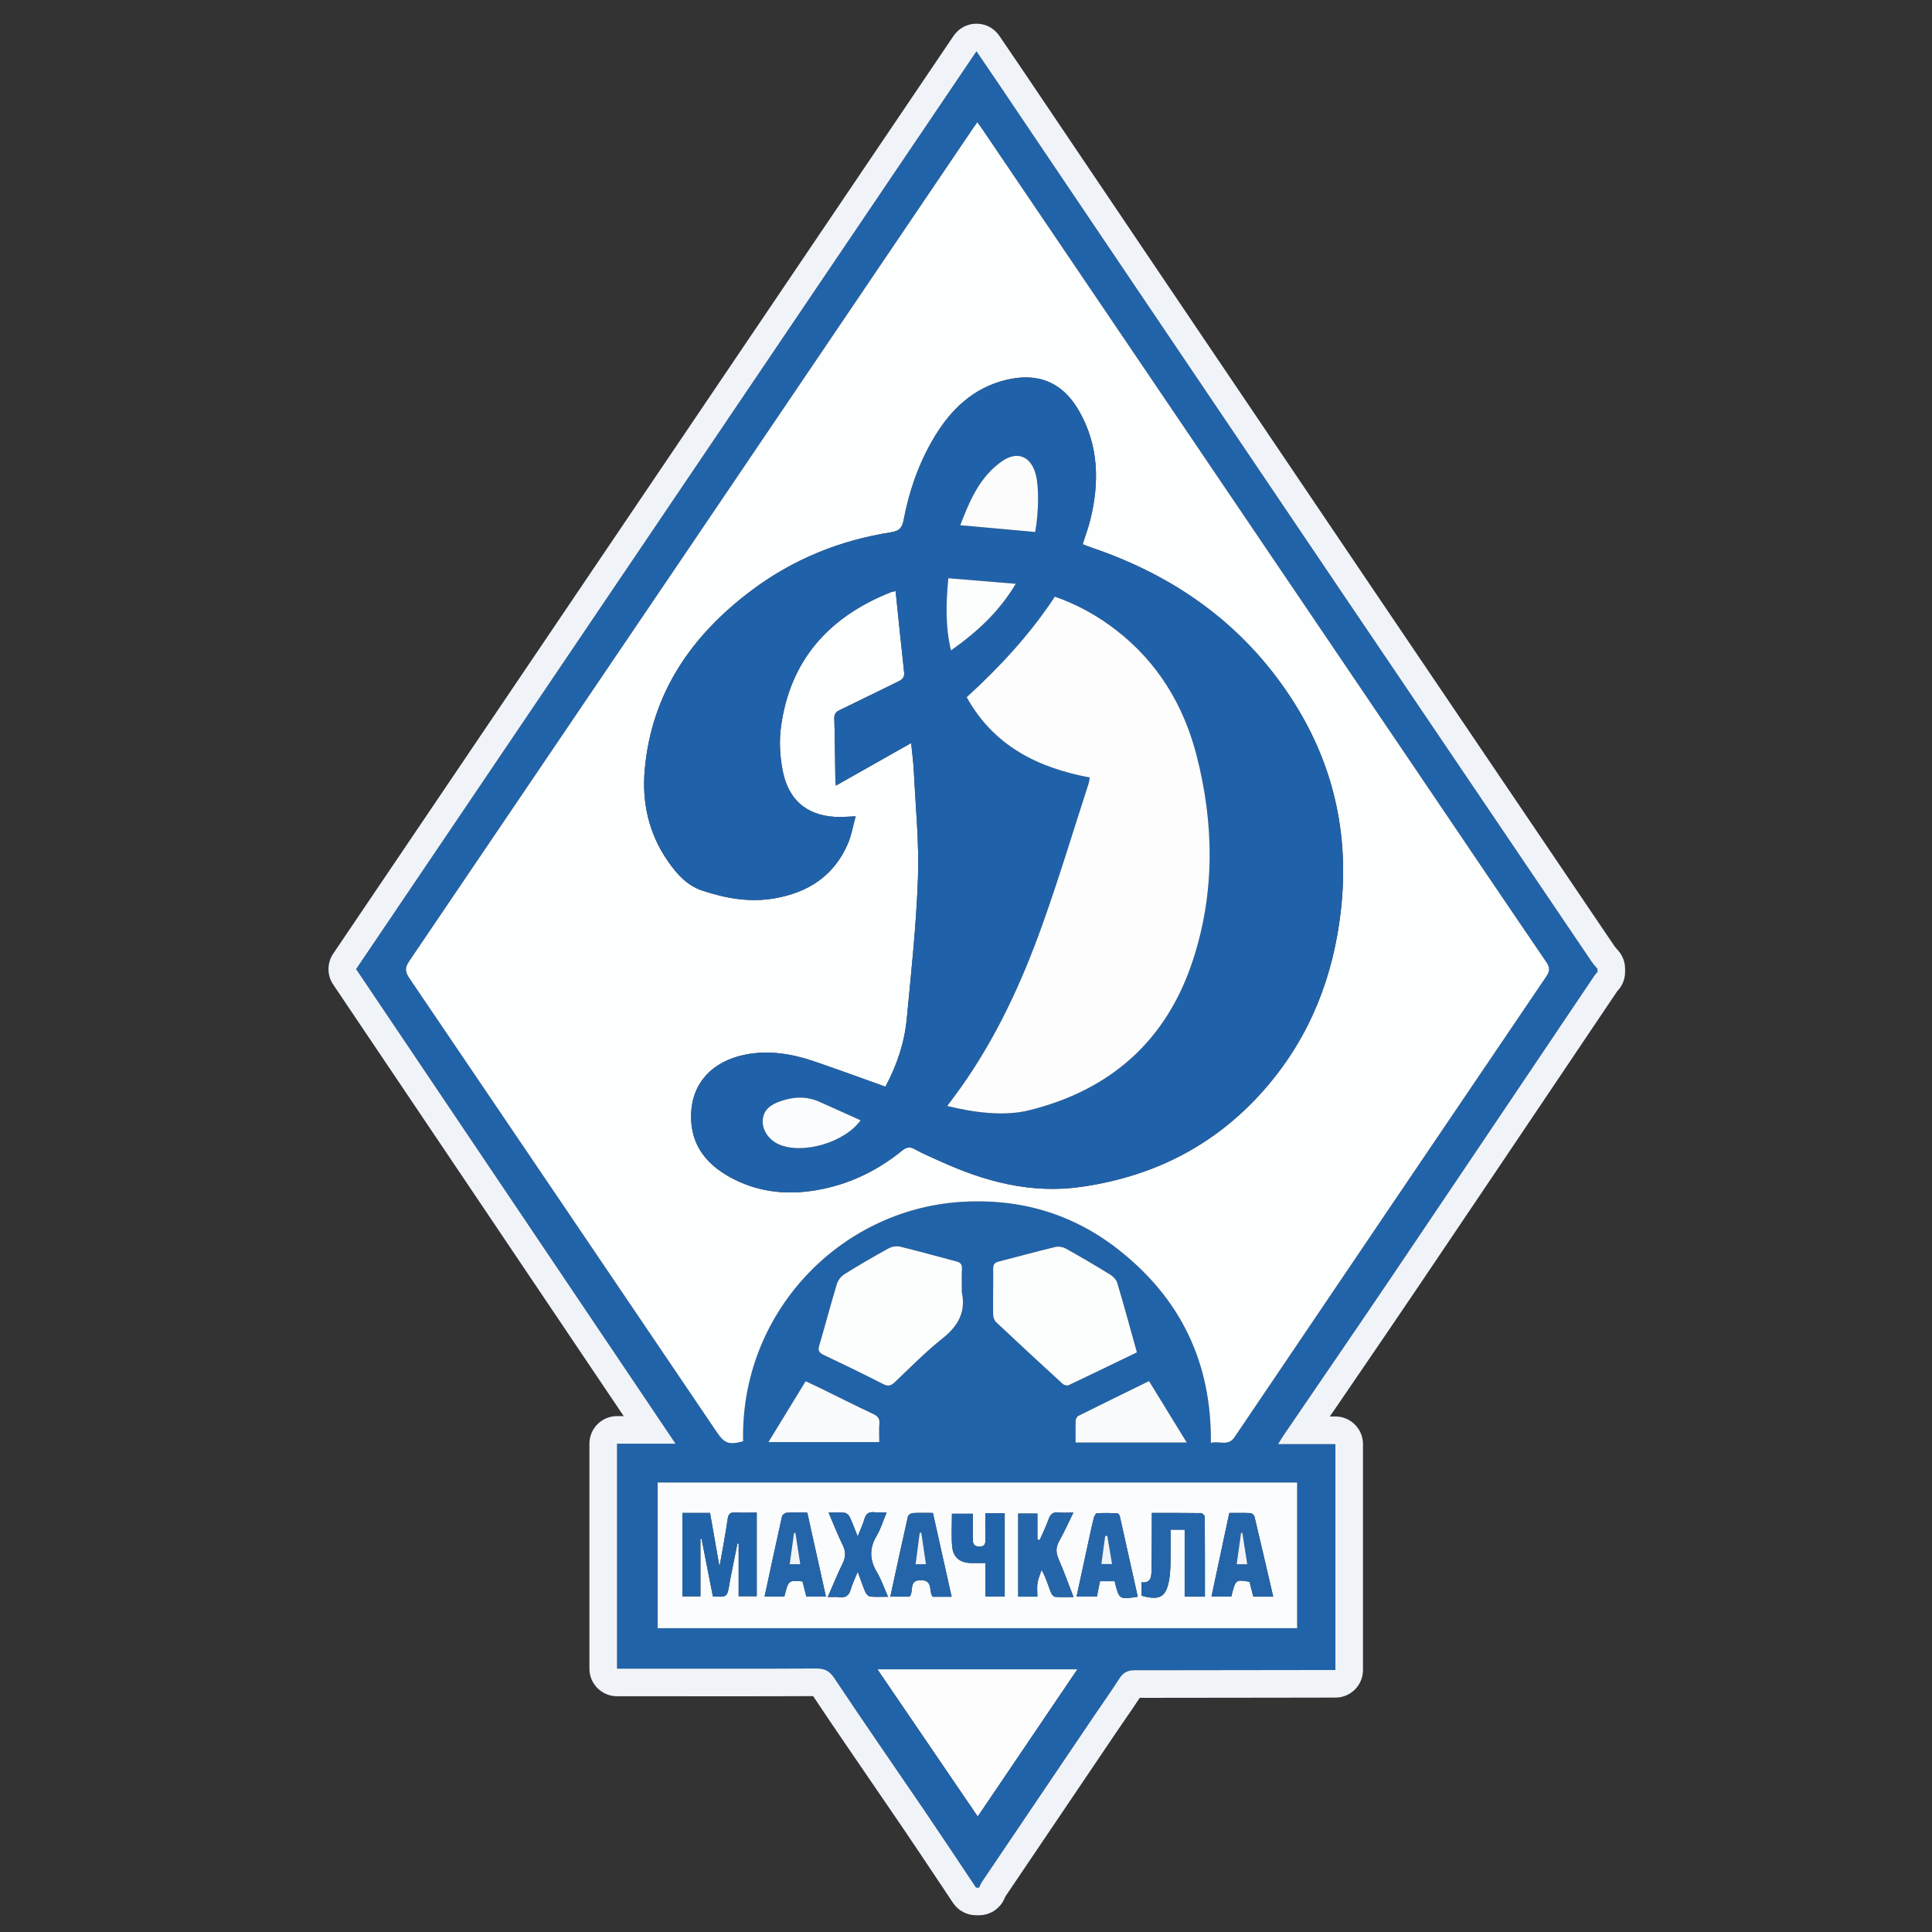 <?xml version="1.0" encoding="utf-8"?>
<!-- Generator: Adobe Illustrator 24.1.2, SVG Export Plug-In . SVG Version: 6.00 Build 0)  -->
<svg version="1.1" id="Слой_1" xmlns="http://www.w3.org/2000/svg" xmlns:xlink="http://www.w3.org/1999/xlink" x="0px" y="0px"
	 viewBox="0 0 1024 1024" style="enable-background:new 0 0 1024 1024;" xml:space="preserve">
<rect x="0" y="0" width="1024" height="1024" fill="#333333" stroke="none"/>
<path style="fill:#FAFCFD;" d="M348.488,862.993c0-25.832,0-51.454,0-77.304
	c113.085,0,225.999,0,339.104,0c0,25.819,0,51.444,0,77.304
	C574.525,862.993,461.615,862.993,348.488,862.993z M381.354,830.426
	c-1.801-10.244-3.406-19.377-5.018-28.542c-5.091,0-9.768,0-14.666,0
	c0,14.818,0,29.451,0,44.204c3.248,0,6.276,0,9.571,0c0-10.291,0-20.37,0-30.45
	c0.198-0.022,0.396-0.044,0.595-0.067c2.012,10.219,4.024,20.438,6.012,30.534
	c7.522,0.462,7.523,0.463,8.761-6.427c0.072-0.398,0.079-0.809,0.158-1.205
	c1.356-6.809,2.719-13.617,4.081-20.425c0.216,0.04,0.433,0.08,0.649,0.12
	c0,9.268,0,18.536,0,27.864c3.404,0,6.559,0,9.587,0c0-14.904,0-29.534,0-44.332
	c-3.98,0-7.623,0.137-11.25-0.046c-2.592-0.131-3.738,0.505-4.144,3.387
	C384.544,813.179,382.955,821.256,381.354,830.426z M638.629,846.25
	c0-14.254,0.028-28.292-0.084-42.329c-0.005-0.68-1.227-1.927-1.897-1.937
	c-8.599-0.132-17.2-0.087-26.149-0.087c0,2.259,0.006,3.722-0.001,5.184
	c-0.038,8.249-0.001,16.499-0.155,24.746c-0.066,3.529-0.066,7.398-5.291,6.836
	c0,2.649,0,4.905,0,7.093c9.657,2.72,13.082,0.715,14.662-8.649
	c0.491-2.913,0.617-5.908,0.668-8.87c0.1-5.784,0.029-11.571,0.029-17.469
	c2.957,0,5.033,0,7.488,0c0,11.96,0,23.664,0,35.483
	C631.604,846.25,634.921,846.25,638.629,846.25z M549.835,846.27
	c0-2.589-0.293-5.035,0.082-7.373c0.375-2.335,1.418-4.563,2.168-6.838
	c2.248,4.15,3.475,8.133,4.929,12.033c0.348,0.933,1.396,2.186,2.215,2.26
	c3.011,0.271,6.061,0.107,9.758,0.107c-2.803-7.21-5.141-13.8-7.937-20.188
	c-1.492-3.409-1.481-6.238,0.356-9.502c2.667-4.738,4.88-9.731,7.513-15.078
	c-3.11,0-5.427,0.228-7.681-0.055c-3.117-0.393-4.548,0.927-5.538,3.765
	c-1.294,3.707-3.068,7.245-4.635,10.856c-0.404-0.072-0.809-0.143-1.213-0.215
	c0-4.612,0-9.224,0-13.84c-3.819,0-6.969,0-10.184,0c0,14.852,0,29.379,0,44.068
	C543.088,846.27,546.261,846.27,549.835,846.27z M603.036,846.296
	c-3.195-14.407-6.302-28.479-9.473-42.536c-0.149-0.659-0.845-1.681-1.321-1.7
	c-3.639-0.149-7.292-0.2-10.924,0.013c-0.578,0.034-1.312,1.482-1.555,2.388
	c-0.801,2.995-1.431,6.038-2.089,9.07c-2.343,10.795-4.671,21.593-7.071,32.697
	c3.802,0,7.239,0,10.762,0c0.575-2.783,1.112-5.382,1.686-8.161
	c1.501,0,2.703,0,3.906,0c1.316,0,2.632-0,3.836-0
	C593.125,847.819,593.125,847.819,603.036,846.296z M674.821,846.257
	c-3.33-14.352-6.56-28.39-9.907-42.399c-0.184-0.771-1.315-1.831-2.051-1.869
	c-3.735-0.19-7.485-0.088-11.307-0.088c-3.205,15.045-6.306,29.601-9.444,44.335
	c3.912,0,7.229,0,10.483,0c2.296-9.124,2.296-9.124,9.686-7.855
	c0.665,2.626,1.345,5.309,1.996,7.876
	C667.888,846.257,671.088,846.257,674.821,846.257z M425.344,838.179
	c0.727,2.868,1.407,5.549,2.044,8.063c3.661,0,6.862,0,10.367,0
	c-3.328-14.986-6.593-29.688-9.892-44.544c-3.879,0-7.389-0.126-10.878,0.087
	c-0.887,0.054-2.297,1.053-2.474,1.84c-3.158,14.081-6.163,28.195-9.263,42.587
	c3.692,0,7.114,0,10.47,0C417.894,837.515,417.894,837.515,425.344,838.179z
	 M504.376,846.312c-3.348-15.009-6.605-29.608-9.912-44.427
	c-3.731,0-7.241-0.125-10.73,0.086c-0.902,0.055-2.342,1.029-2.519,1.81
	c-3.18,14.051-6.204,28.137-9.319,42.483c3.669,0,6.998,0,10.141,0
	c2.56-2.676-0.785-8.813,6.092-8.746c6.624,0.064,3.961,5.861,6.207,8.793
	C497.415,846.312,500.618,846.312,504.376,846.312z M470.678,846.304
	c-2.136-4.795-3.603-9.169-5.915-13.038c-3.914-6.553-4.057-12.667-0.12-19.284
	c2.197-3.692,3.437-7.954,5.296-12.407c-2.706,0-4.608,0.176-6.465-0.041
	c-2.861-0.334-4.459,0.634-5.286,3.511c-0.844,2.939-2.189,5.734-3.598,9.309
	c-1.574-3.931-2.732-7.178-4.198-10.279c-0.468-0.99-1.686-2.147-2.677-2.267
	c-2.622-0.317-5.307-0.107-8.553-0.107c2.645,6.141,4.892,11.895,7.591,17.429
	c1.641,3.364,1.509,6.21-0.121,9.52c-2.774,5.634-5.119,11.479-7.902,17.822
	c2.549,0,4.307-0.188,6.01,0.04c3.335,0.445,5.227-0.722,6.171-4.075
	c0.843-2.991,2.268-5.818,3.705-9.385c1.499,4.073,2.636,7.518,4.069,10.834
	c0.428,0.991,1.624,2.211,2.574,2.31
	C464.149,846.497,467.09,846.304,470.678,846.304z M504.545,802.33
	c0,5.945-0.334,11.484,0.089,16.966c0.475,6.159,4.083,9.076,10.236,9.144
	c2.372,0.026,4.745,0.004,7.441,0.004c0,6.095,0,11.856,0,17.76
	c3.621,0,6.9,0,10.206,0c0-14.924,0-29.582,0-44.214c-3.548,0-6.827,0-10.278,0
	c0,4.798-0.063,9.253,0.027,13.705c0.045,2.234-0.036,3.975-3.027,4.028
	c-3.001,0.053-3.669-1.478-3.62-4.049c0.083-4.416,0.023-8.834,0.023-13.344
	C511.727,802.33,508.367,802.33,504.545,802.33z"/>
<path style="fill:#FDFDFE;" d="M571.041,884.767c-17.651,26.078-34.964,51.656-52.823,78.04
	c-17.765-26.073-35.264-51.755-53.173-78.04
	C500.648,884.767,535.464,884.767,571.041,884.767z"/>
<path style="fill:#2163A9;" d="M381.354,830.426c1.601-9.169,3.19-17.246,4.337-25.385
	c0.406-2.881,1.552-3.518,4.144-3.387c3.627,0.183,7.271,0.046,11.25,0.046
	c0,14.798,0,29.428,0,44.332c-3.028,0-6.184,0-9.587,0c0-9.329,0-18.596,0-27.864
	c-0.216-0.04-0.433-0.08-0.649-0.12c-1.362,6.808-2.725,13.616-4.081,20.425
	c-0.079,0.396-0.087,0.807-0.158,1.205c-1.238,6.89-1.239,6.89-8.761,6.427
	c-1.988-10.096-4-20.315-6.012-30.534c-0.198,0.022-0.396,0.044-0.595,0.067
	c0,10.08,0,20.16,0,30.45c-3.295,0-6.322,0-9.571,0c0-14.753,0-29.386,0-44.204
	c4.898,0,9.575,0,14.666,0C377.948,811.049,379.553,820.181,381.354,830.426z"/>
<path style="fill:#2365AA;" d="M638.629,846.25c-3.707,0-7.025,0-10.73,0
	c0-11.82,0-23.523,0-35.483c-2.455,0-4.531,0-7.488,0
	c0,5.898,0.071,11.685-0.029,17.469c-0.051,2.962-0.177,5.957-0.668,8.87
	c-1.58,9.364-5.005,11.369-14.662,8.649c0-2.188,0-4.443,0-7.093
	c5.224,0.562,5.224-3.307,5.291-6.836c0.155-8.247,0.117-16.497,0.155-24.746
	c0.007-1.462,0.001-2.924,0.001-5.184c8.949,0,17.55-0.045,26.149,0.087
	c0.67,0.01,1.892,1.257,1.897,1.937
	C638.656,817.958,638.629,831.997,638.629,846.25z"/>
<path style="fill:#2566AB;" d="M549.835,846.27c-3.573,0-6.747,0-10.168,0
	c0-14.689,0-29.216,0-44.068c3.215,0,6.365,0,10.184,0c0,4.616,0,9.228,0,13.84
	c0.404,0.072,0.809,0.143,1.213,0.215c1.568-3.611,3.342-7.149,4.635-10.856
	c0.99-2.838,2.421-4.158,5.538-3.765c2.253,0.284,4.571,0.055,7.681,0.055
	c-2.634,5.346-4.846,10.34-7.513,15.078c-1.837,3.264-1.849,6.093-0.356,9.502
	c2.797,6.388,5.135,12.978,7.937,20.188c-3.696,0-6.746,0.163-9.758-0.107
	c-0.819-0.074-1.867-1.326-2.215-2.26c-1.454-3.899-2.681-7.883-4.929-12.033
	c-0.75,2.275-1.793,4.503-2.168,6.838
	C549.542,841.235,549.835,843.681,549.835,846.27z"/>
<path style="fill:#2566AB;" d="M603.036,846.296c-9.911,1.523-9.911,1.523-12.243-8.228
	c-1.204,0-2.52,0-3.836,0c-1.203,0-2.405-0-3.906-0
	c-0.574,2.779-1.111,5.378-1.686,8.161c-3.524,0-6.96,0-10.762,0
	c2.4-11.105,4.728-21.903,7.071-32.697c0.658-3.033,1.288-6.075,2.089-9.07
	c0.243-0.906,0.977-2.354,1.555-2.388c3.632-0.214,7.285-0.162,10.924-0.013
	c0.476,0.019,1.172,1.042,1.321,1.7
	C596.734,817.818,599.842,831.89,603.036,846.296z M586.906,814.034
	c-0.382,0.018-0.764,0.037-1.146,0.055c-0.669,4.944-1.339,9.889-2.016,14.891
	c2.156,0,3.81,0,5.677,0C588.546,823.778,587.726,818.906,586.906,814.034z"/>
<path style="fill:#2465AA;" d="M674.821,846.257c-3.734,0-6.933,0-10.544,0
	c-0.65-2.567-1.33-5.25-1.996-7.876c-7.39-1.269-7.39-1.269-9.686,7.855
	c-3.255,0-6.571,0-10.483,0c3.138-14.734,6.239-29.29,9.444-44.335
	c3.822,0,7.572-0.103,11.307,0.088c0.736,0.038,1.866,1.098,2.051,1.869
	C668.261,817.867,671.492,831.904,674.821,846.257z M661.09,829.098
	c-0.895-5.709-1.751-11.17-2.607-16.631c-0.234,0.014-0.468,0.027-0.702,0.041
	c-0.767,5.482-1.534,10.964-2.321,16.59
	C657.504,829.098,659.063,829.098,661.09,829.098z"/>
<path style="fill:#2465AA;" d="M425.344,838.179c-7.45-0.664-7.45-0.664-9.626,8.034
	c-3.356,0-6.777,0-10.47,0c3.099-14.392,6.105-28.507,9.263-42.587
	c0.177-0.788,1.586-1.786,2.474-1.84c3.489-0.213,6.999-0.087,10.878-0.087
	c3.299,14.857,6.564,29.558,9.892,44.544c-3.504,0-6.705,0-10.367,0
	C426.751,843.729,426.071,841.047,425.344,838.179z M424.176,829.049
	c-0.896-5.715-1.751-11.166-2.606-16.617c-0.24,0.02-0.48,0.04-0.72,0.06
	c-0.756,5.433-1.513,10.865-2.305,16.556
	C420.472,829.049,422.141,829.049,424.176,829.049z"/>
<path style="fill:#2465AA;" d="M504.376,846.312c-3.758,0-6.96,0-10.039,0
	c-2.246-2.933,0.417-8.729-6.207-8.793c-6.877-0.067-3.532,6.07-6.092,8.746
	c-3.143,0-6.472,0-10.141,0c3.115-14.346,6.139-28.432,9.319-42.483
	c0.177-0.782,1.617-1.756,2.519-1.81c3.489-0.211,6.999-0.086,10.73-0.086
	C497.77,816.704,501.027,831.304,504.376,846.312z M488.296,812.3
	c-0.281,0.052-0.562,0.104-0.843,0.156c-0.709,5.448-1.419,10.897-2.162,16.605
	c1.965,0,3.517,0,5.497,0C489.933,823.315,489.115,817.808,488.296,812.3z"/>
<path style="fill:#2365AA;" d="M470.678,846.304c-3.588,0-6.529,0.193-9.417-0.11
	c-0.95-0.1-2.146-1.319-2.574-2.31c-1.433-3.316-2.569-6.761-4.069-10.834
	c-1.437,3.567-2.863,6.394-3.705,9.385c-0.945,3.353-2.837,4.521-6.171,4.075
	c-1.703-0.227-3.462-0.04-6.01-0.04c2.783-6.343,5.129-12.188,7.902-17.822
	c1.63-3.311,1.762-6.156,0.121-9.52c-2.699-5.533-4.946-11.287-7.591-17.429
	c3.246,0,5.931-0.209,8.553,0.107c0.991,0.12,2.209,1.277,2.677,2.267
	c1.466,3.101,2.624,6.347,4.198,10.279c1.408-3.575,2.753-6.37,3.598-9.309
	c0.826-2.877,2.425-3.845,5.286-3.511c1.857,0.217,3.759,0.041,6.465,0.041
	c-1.859,4.454-3.099,8.715-5.296,12.407c-3.937,6.617-3.794,12.731,0.12,19.284
	C467.074,837.135,468.542,841.509,470.678,846.304z"/>
<path style="fill:#2264AA;" d="M504.545,802.33c3.822,0,7.182,0,11.096,0
	c0,4.509,0.06,8.928-0.023,13.344c-0.048,2.571,0.62,4.102,3.62,4.049
	c2.991-0.053,3.072-1.794,3.027-4.028c-0.09-4.452-0.027-8.908-0.027-13.705
	c3.451,0,6.73,0,10.278,0c0,14.632,0,29.29,0,44.214c-3.307,0-6.585,0-10.206,0
	c0-5.903,0-11.664,0-17.76c-2.696,0-5.069,0.022-7.441-0.004
	c-6.153-0.068-9.761-2.985-10.236-9.144
	C504.211,813.814,504.545,808.274,504.545,802.33z"/>
<path style="fill:#EEF3F8;" d="M586.906,814.034c0.82,4.872,1.64,9.745,2.515,14.946
	c-1.868,0-3.521,0-5.677,0c0.677-5.002,1.347-9.946,2.016-14.891
	C586.142,814.07,586.524,814.052,586.906,814.034z"/>
<path style="fill:#F0F4F8;" d="M661.09,829.098c-2.027,0-3.585,0-5.63,0
	c0.787-5.627,1.554-11.109,2.321-16.59c0.234-0.014,0.468-0.027,0.702-0.041
	C659.339,817.928,660.195,823.389,661.09,829.098z"/>
<path style="fill:#F0F4F9;" d="M424.176,829.049c-2.035,0-3.705,0-5.631,0
	c0.792-5.691,1.549-11.124,2.305-16.556c0.24-0.02,0.48-0.04,0.72-0.06
	C422.425,817.883,423.28,823.333,424.176,829.049z"/>
<path style="fill:#F0F4F9;" d="M488.296,812.3c0.819,5.508,1.638,11.016,2.492,16.761
	c-1.98,0-3.532,0-5.497,0c0.743-5.709,1.453-11.157,2.162-16.605
	C487.734,812.404,488.015,812.352,488.296,812.3z"/>
<g>
	<path style="fill:#2163A9;" d="M517.315,1000.489c-9.011-13.462-17.942-26.977-27.049-40.373
		c-16.028-23.578-32.323-46.976-48.098-70.722
		c-2.69-4.05-5.381-5.072-9.803-5.048c-29.342,0.155-58.685,0.08-88.027,0.08
		c-5.626,0-11.252,0-17.312,0c0-39.905,0-79.341,0-119.232
		c9.904,0,19.935,0,31.018,0C301.319,680.921,245.135,597.452,188.727,513.649
		c109.477-161.969,219.03-324.051,328.816-486.477
		c4.102,6.024,7.913,11.574,11.678,17.155
		c21.688,32.151,43.353,64.318,65.049,96.464
		c39.007,57.794,78.009,115.591,117.052,173.36
		c44.106,65.26,88.253,130.492,132.402,195.723
		c0.875,1.292,1.986,2.424,2.988,3.63c0,0.541,0,1.082,0,1.623
		c-0.507,0.601-1.076,1.16-1.513,1.808
		c-35.612,52.888-71.155,105.821-106.839,158.66
		c-19.204,28.437-38.648,56.711-57.973,85.066
		c-0.881,1.292-1.666,2.649-2.97,4.734c10.652,0,20.535,0,30.371,0
		c0,40.129,0,79.687,0,119.747c-2.256,0-4.253-0.003-6.251,0
		c-33.386,0.051-66.772,0.135-100.157,0.108c-3.614-0.003-6.034,1.213-8.018,4.306
		c-4.374,6.819-9.088,13.418-13.627,20.132
		c-19.748,29.206-39.488,58.418-59.208,87.643c-0.654,0.969-1.065,2.103-1.589,3.16
		C518.397,1000.489,517.856,1000.489,517.315,1000.489z M641.791,764.74
		c4.52-1.192,9.136,2.021,12.543-3.023
		c54.995-81.407,110.039-162.781,165.168-244.097
		c1.971-2.907,2.046-4.791,0.021-7.754c-20.275-29.681-40.361-59.492-60.512-89.258
		C679.621,303.332,600.227,186.06,520.831,68.789
		c-0.856-1.264-1.766-2.491-2.832-3.991c-1.155,1.664-1.934,2.763-2.689,3.879
		c-99.437,146.952-198.853,293.917-298.414,440.784
		c-2.454,3.62-2.066,5.816,0.162,9.1
		c54.313,80.076,108.531,160.217,162.768,240.344
		c4.211,6.221,6.39,6.991,14.056,5.025
		c-1.529-67.822,50.823-122.52,115.009-126.868
		c30.891-2.093,59.193,5.873,83.821,25.187
		C625.721,688.138,642.211,722.135,641.791,764.74z M348.488,862.993
		c113.127,0,226.038,0,339.104,0c0-25.86,0-51.486,0-77.304c-113.105,0-226.019,0-339.104,0
		C348.488,811.539,348.488,837.161,348.488,862.993z M571.041,884.767
		c-35.577,0-70.393,0-105.995,0c17.909,26.284,35.408,51.967,53.173,78.04
		C536.076,936.423,553.389,910.845,571.041,884.767z M509.79,684.588
		c0-4.054-0.156-8.117,0.058-12.16c0.128-2.422-0.945-3.32-3.043-3.869
		c-9.91-2.595-19.77-5.391-29.722-7.809c-1.865-0.453-4.366-0.054-6.064,0.879
		c-7.919,4.352-15.737,8.903-23.405,13.683c-1.762,1.099-3.439,3.185-4.038,5.157
		c-3.291,10.836-6.153,21.801-9.359,32.664c-0.773,2.619-0.179,3.808,2.255,4.962
		c10.599,5.026,21.161,10.14,31.602,15.486c2.686,1.375,4.216,0.87,6.239-1.051
		c8.229-7.813,16.207-15.975,25.068-23.013
		c8.239-6.544,12.663-13.908,10.42-24.525
		C509.775,684.863,509.799,684.723,509.79,684.588z M602.582,716.773
		c-3.485-12.472-6.798-24.696-10.408-36.833c-0.509-1.711-2.204-3.418-3.798-4.399
		c-7.7-4.741-15.497-9.335-23.399-13.729c-1.593-0.886-3.939-1.296-5.686-0.877
		c-9.965,2.391-19.843,5.144-29.777,7.668c-2.147,0.545-3.139,1.443-3.112,3.838
		c0.09,7.976-0.124,15.955-0.025,23.931c0.018,1.477,0.517,3.398,1.52,4.344
		c11.7,11.034,23.521,21.941,35.389,32.794c0.692,0.633,2.31,1.04,3.084,0.675
		C578.425,728.493,590.411,722.657,602.582,716.773z M629.012,764.571
		c-6.964-11.335-13.428-21.858-20.008-32.569
		c-12.763,6.26-25.114,12.286-37.409,18.424c-0.733,0.366-1.414,1.605-1.45,2.466
		c-0.157,3.769-0.068,7.549-0.068,11.679
		C589.585,764.571,608.839,764.571,629.012,764.571z M426.99,732.096
		c-6.582,10.769-13.005,21.279-19.706,32.244c19.949,0,39.167,0,58.746,0
		c0-3.596-0.19-6.689,0.057-9.746c0.221-2.741-0.874-4.025-3.307-5.17
		c-9.626-4.532-19.126-9.328-28.684-14.006
		C431.822,734.304,429.51,733.271,426.99,732.096z"/>
	<path style="fill:#FDFEFE;" d="M641.791,764.74c0.419-42.605-16.07-76.601-49.081-102.49
		c-24.628-19.314-52.931-27.28-83.821-25.187
		c-64.186,4.348-116.538,59.046-115.009,126.868
		c-7.666,1.966-9.845,1.195-14.056-5.025
		c-54.237-80.127-108.455-160.268-162.768-240.344
		c-2.227-3.284-2.616-5.48-0.162-9.1
		c99.562-146.867,198.978-293.832,298.414-440.784
		c0.755-1.116,1.534-2.214,2.689-3.879c1.066,1.5,1.976,2.727,2.832,3.991
		C600.227,186.06,679.621,303.332,759.012,420.607
		c20.151,29.766,40.236,59.577,60.512,89.258c2.024,2.963,1.95,4.847-0.021,7.754
		c-55.129,81.316-110.173,162.69-165.168,244.097
		C650.927,766.76,646.312,763.547,641.791,764.74z M469.304,575.969
		c-12.807-4.562-25.213-9.125-37.72-13.395
		c-11.908-4.066-24.1-6.084-36.672-3.575
		c-17.462,3.485-28.07,15.11-28.607,31.378
		c-0.565,17.118,8.932,27.818,23.193,34.893c13.609,6.752,28.139,8.099,43.088,5.559
		c17.05-2.897,32.115-10.091,45.476-20.93c2.269-1.841,4.052-2.331,6.778-0.806
		c4.229,2.366,8.735,4.245,13.156,6.26c23.956,10.918,48.46,17.562,75.348,13.673
		c39.587-5.726,72.584-23.082,98.44-53.471
		c22.72-26.704,34.928-58.037,38.883-92.766
		c4.679-41.092-4.109-79.076-26.815-113.537
		c-25.506-38.711-61.352-64.024-104.925-78.87
		c-1.719-0.586-3.402-1.277-5.111-1.922c1.463-4.602,3.002-8.654,4.036-12.831
		c4.939-19.941,4.532-39.478-5.906-57.762
		c-8.799-15.413-22.001-20.705-39.19-16.376
		c-16.933,4.264-28.515,15.31-37.289,29.785
		c-8.356,13.785-13.57,28.81-16.561,44.559
		c-0.81,4.264-2.669,5.672-6.657,6.296
		c-27.161,4.252-52.008,14.35-74.001,30.872
		c-31.72,23.83-52.849,54.275-56.505,94.809
		c-1.571,17.419,2.044,33.891,12.195,48.538c4.692,6.77,10.064,12.914,18.113,15.615
		c12.41,4.164,25.102,6.463,38.267,4.213
		c17.979-3.072,31.737-11.929,39.107-29.1c1.894-4.413,2.675-9.304,4.092-14.422
		c-3.413,0.169-5.559,0.338-7.708,0.371c-16.336,0.247-27.364-7.628-30.759-23.559
		c-1.66-7.79-2.189-16.245-1.133-24.117
		c4.77-35.544,25.534-58.508,58.264-71.474c0.807-0.32,1.716-0.381,2.519-0.551
		c1.504,14.514,2.921,28.763,4.508,42.994c0.304,2.727-0.963,3.852-3.11,4.891
		c-10.327,4.995-20.587,10.129-30.925,15.099c-2.053,0.987-3.05,2.03-2.97,4.545
		c0.328,10.273,0.374,20.555,0.539,30.834c0.018,1.129,0.131,2.257,0.28,4.702
		c13.762-7.779,26.708-15.097,39.909-22.559c0.489,5.021,1.193,10.082,1.438,15.164
		c0.903,18.764,2.829,37.576,2.174,56.293
		c-0.873,24.953-3.571,49.855-5.937,74.736
		C479.409,552.608,475.404,564.518,469.304,575.969z"/>
	<path style="fill:#FCFDFD;" d="M509.795,684.588c0.004,0.135-0.02,0.275,0.008,0.405
		c2.243,10.617-2.182,17.98-10.42,24.525
		c-8.861,7.038-16.838,15.201-25.068,23.013c-2.023,1.921-3.553,2.426-6.239,1.051
		c-10.441-5.346-21.002-10.46-31.602-15.486c-2.434-1.154-3.028-2.343-2.255-4.962
		c3.206-10.863,6.067-21.828,9.359-32.664c0.599-1.971,2.276-4.058,4.038-5.157
		c7.667-4.78,15.486-9.332,23.405-13.683c1.698-0.933,4.199-1.333,6.064-0.879
		c9.952,2.419,19.812,5.214,29.722,7.809c2.099,0.549,3.171,1.447,3.043,3.869
		C509.635,676.471,509.79,680.533,509.795,684.588z"/>
	<path style="fill:#FCFDFD;" d="M602.582,716.773c-12.171,5.884-24.158,11.721-36.213,17.412
		c-0.773,0.365-2.392-0.042-3.084-0.675c-11.868-10.854-23.689-21.76-35.389-32.794
		c-1.003-0.946-1.502-2.867-1.52-4.344c-0.098-7.976,0.115-15.955,0.025-23.931
		c-0.027-2.395,0.965-3.292,3.112-3.838c9.934-2.524,19.812-5.276,29.777-7.668
		c1.747-0.419,4.093-0.009,5.686,0.877c7.902,4.394,15.699,8.988,23.399,13.729
		c1.594,0.981,3.289,2.688,3.798,4.399
		C595.784,692.076,599.098,704.301,602.582,716.773z"/>
	<path style="fill:#FAFBFC;" d="M629.012,764.571c-20.173,0-39.427,0-58.935,0
		c0-4.13-0.09-7.91,0.068-11.679c0.036-0.861,0.717-2.1,1.45-2.466
		c12.295-6.138,24.646-12.165,37.409-18.424
		C615.584,742.713,622.048,753.235,629.012,764.571z"/>
	<path style="fill:#FAFBFD;" d="M426.99,732.096c2.52,1.175,4.832,2.209,7.106,3.322
		c9.557,4.678,19.058,9.475,28.684,14.006c2.433,1.145,3.528,2.429,3.307,5.17
		c-0.247,3.058-0.057,6.15-0.057,9.746c-19.579,0-38.797,0-58.746,0
		C413.985,753.374,420.408,742.865,426.99,732.096z"/>
	<path style="fill:#2062A9;" d="M469.304,575.969c6.1-11.451,10.105-23.361,11.302-35.945
		c2.366-24.881,5.063-49.784,5.937-74.736c0.655-18.717-1.271-37.529-2.174-56.293
		c-0.245-5.083-0.949-10.143-1.438-15.164
		c-13.201,7.462-26.147,14.78-39.909,22.559c-0.149-2.445-0.262-3.573-0.28-4.702
		c-0.165-10.279-0.211-20.561-0.539-30.834c-0.08-2.515,0.917-3.558,2.97-4.545
		c10.339-4.97,20.598-10.104,30.925-15.099c2.147-1.039,3.415-2.164,3.11-4.891
		c-1.587-14.23-3.004-28.479-4.508-42.994c-0.802,0.17-1.712,0.231-2.519,0.551
		c-32.73,12.966-53.494,35.929-58.264,71.474
		c-1.056,7.872-0.527,16.327,1.133,24.117
		c3.395,15.931,14.423,23.806,30.759,23.559c2.148-0.033,4.295-0.202,7.708-0.371
		c-1.416,5.118-2.198,10.009-4.092,14.422
		c-7.371,17.171-21.128,26.028-39.107,29.1
		c-13.165,2.25-25.857-0.05-38.267-4.213
		c-8.05-2.701-13.422-8.844-18.113-15.615
		c-10.151-14.647-13.766-31.119-12.195-48.538
		c3.656-40.534,24.785-70.979,56.505-94.809c21.993-16.523,46.84-26.62,74.001-30.872
		c3.989-0.624,5.847-2.032,6.657-6.296c2.991-15.748,8.205-30.774,16.561-44.559
		c8.774-14.475,20.356-25.521,37.289-29.785
		c17.189-4.329,30.392,0.963,39.19,16.376
		c10.438,18.284,10.845,37.821,5.906,57.762c-1.035,4.177-2.573,8.229-4.036,12.831
		c1.708,0.645,3.392,1.336,5.111,1.922c43.573,14.846,79.418,40.159,104.925,78.87
		c22.706,34.461,31.494,72.445,26.815,113.537
		c-3.954,34.729-16.162,66.062-38.883,92.766
		c-25.856,30.39-58.854,47.745-98.44,53.471
		c-26.888,3.889-51.392-2.755-75.348-13.673
		c-4.421-2.015-8.927-3.893-13.156-6.26c-2.725-1.525-4.509-1.034-6.778,0.806
		c-13.361,10.839-28.426,18.033-45.476,20.93
		c-14.948,2.54-29.478,1.193-43.088-5.559c-14.261-7.075-23.758-17.775-23.193-34.893
		c0.537-16.269,11.146-27.894,28.607-31.378
		c12.572-2.509,24.764-0.491,36.672,3.575
		C444.09,566.844,456.497,571.407,469.304,575.969z M502.078,586.196
		c13.986,3.455,29.971,5.563,43.119,2.329
		c43.527-10.706,73.239-37.077,87.159-79.867
		c11.587-35.617,11.166-71.847,1.935-107.955
		c-6.896-26.975-20.687-49.744-42.971-66.913
		c-9.767-7.525-20.439-13.418-32.234-17.532
		c-13.193,20.093-29.26,37.328-46.712,53.283
		c14.39,25.891,37.712,37.383,65.252,42.549c-0.295,1.431-0.41,2.492-0.732,3.485
		c-8.124,25.016-15.689,50.233-24.559,74.981
		c-10.911,30.443-24.424,59.733-43.327,86.23
		C506.832,579.839,504.564,582.826,502.078,586.196z M548.672,281.973
		c1.912-10.624,2.034-23.86,0.318-30.421c-2.543-9.727-9.797-12.814-18.062-6.985
		c-11.793,8.316-17.058,21.053-21.979,33.814
		C522.439,279.601,535.444,280.777,548.672,281.973z M456.135,593.792
		c-7.324-3.294-14.539-6.545-21.759-9.785c-6.908-3.1-13.862-2.757-20.858-0.294
		c-4.857,1.71-8.852,4.323-9.255,9.989c-0.381,5.358,3.381,10.651,8.743,12.918
		C425.598,611.943,447.554,605.608,456.135,593.792z M502.638,306.482
		c-1.281,13.329-1.622,25.503,1.401,38.233
		c13.779-9.713,25.366-20.311,34.331-35.283
		C525.991,308.41,514.543,307.465,502.638,306.482z"/>
	<path style="fill:#FDFDFE;" d="M502.078,586.196c2.486-3.37,4.754-6.357,6.932-9.409
		c18.903-26.497,32.415-55.787,43.327-86.23
		c8.87-24.749,16.435-49.966,24.559-74.981c0.323-0.993,0.438-2.053,0.732-3.485
		c-27.54-5.166-50.863-16.658-65.252-42.549
		c17.452-15.955,33.519-33.19,46.712-53.283
		c11.794,4.114,22.467,10.007,32.234,17.532
		c22.284,17.169,36.074,39.938,42.971,66.913
		c9.231,36.108,9.652,72.337-1.935,107.955
		c-13.921,42.79-43.632,69.161-87.159,79.867
		C532.049,591.759,516.064,589.651,502.078,586.196z"/>
	<path style="fill:#FCFCFD;" d="M548.672,281.973c-13.228-1.196-26.233-2.372-39.723-3.592
		c4.921-12.762,10.186-25.498,21.979-33.814c8.266-5.829,15.519-2.742,18.062,6.985
		C550.706,258.113,550.584,271.349,548.672,281.973z"/>
	<path style="fill:#FBFCFD;" d="M456.135,593.792c-8.58,11.816-30.537,18.152-43.13,12.828
		c-5.362-2.267-9.125-7.56-8.743-12.918c0.403-5.665,4.399-8.279,9.255-9.989
		c6.996-2.463,13.95-2.806,20.858,0.294
		C441.596,587.246,448.81,590.497,456.135,593.792z"/>
	<path style="fill:#FCFDFD;" d="M502.638,306.482c11.905,0.983,23.353,1.928,35.733,2.95
		c-8.965,14.972-20.552,25.57-34.331,35.283
		C501.016,331.985,501.357,319.811,502.638,306.482z"/>
	<path style="fill:#F0F4F9;" d="M517.543,27.171c4.102,6.024,7.913,11.574,11.678,17.155
		c21.689,32.151,43.353,64.318,65.05,96.464
		c39.007,57.794,78.009,115.591,117.052,173.36
		c44.106,65.26,88.253,130.492,132.402,195.723
		c0.875,1.292,1.987,2.423,2.988,3.63c0,0.541,0,1.082,0,1.623
		c-0.507,0.601-1.076,1.16-1.513,1.808
		c-35.612,52.888-71.155,105.821-106.838,158.661
		c-19.204,28.437-38.648,56.711-57.973,85.066
		c-0.881,1.292-1.666,2.649-2.97,4.734c10.652,0,20.535,0,30.371,0
		c0,40.129,0,79.687,0,119.747c-1.416,0-2.729-0.001-4.005-0.001
		c-0.757,0-1.502,0-2.246,0.001c-28.903,0.044-57.801,0.113-86.704,0.113
		c-4.483,0-8.97-0.002-13.453-0.005c-0.004,0-0.009,0-0.013,0
		c-3.606,0-6.024,1.217-8.005,4.305c-4.374,6.819-9.087,13.419-13.627,20.132
		c-19.749,29.206-39.488,58.418-59.208,87.643
		c-0.654,0.969-1.065,2.103-1.588,3.16c-0.541,0-1.082,0-1.623,0
		c-9.011-13.462-17.943-26.977-27.049-40.373
		c-16.028-23.578-32.324-46.976-48.098-70.722c-2.661-4.005-5.321-5.049-9.657-5.049
		c-0.048,0-0.097,0-0.146,0c-14.929,0.079-29.856,0.099-44.785,0.099
		c-14.413,0-28.828-0.018-43.242-0.018c-5.626,0-11.252,0-17.312,0
		c0-39.905,0-79.341,0-119.232c9.904,0,19.936,0,31.018,0
		c-56.725-84.273-112.909-167.742-169.318-251.546
		C298.203,351.68,407.757,189.598,517.543,27.171 M517.543,12.55
		c-0.009,0-0.017,0-0.026,0c-4.847,0.008-9.375,2.418-12.089,6.434L396.371,180.332
		L176.612,505.461c-3.338,4.938-3.344,11.408-0.016,16.353l153.98,228.759h-3.551
		c-8.075,0-14.622,6.546-14.622,14.622v119.232c0,8.075,6.546,14.622,14.622,14.622
		l8.978-0h8.334c7.204,0,14.408,0.005,21.612,0.009
		c7.21,0.005,14.42,0.009,21.63,0.009c11.859,0,27.412-0.011,43.4-0.091
		c10.167,15.274,20.667,30.593,30.831,45.422
		c5.376,7.843,10.935,15.953,16.363,23.939
		c6.237,9.176,12.514,18.589,18.583,27.693c2.8,4.199,5.599,8.399,8.407,12.593
		c2.714,4.055,7.272,6.488,12.151,6.488h1.623c5.556,0,10.632-3.149,13.1-8.127
		c0.285-0.574,0.518-1.09,0.704-1.504c0.051-0.113,0.1-0.226,0.152-0.338
		c17.657-26.168,36.398-53.909,58.953-87.265c1.506-2.227,3.075-4.505,4.593-6.708
		c2.526-3.667,5.124-7.437,7.655-11.296c3.585,0.002,7.163,0.003,10.737,0.003
		c21.287,0,42.922-0.038,63.845-0.075c7.627-0.013,15.254-0.027,22.881-0.038
		l2.224-0.001l1.893,0l2.112,0c8.076,0,14.622-6.546,14.622-14.622
		V765.394c0-8.075-6.546-14.622-14.622-14.622H704.84
		c2.253-3.297,4.506-6.593,6.76-9.89c12.774-18.687,25.983-38.01,38.878-57.105
		c23.997-35.536,48.329-71.704,71.859-106.681
		c11.571-17.2,23.143-34.402,34.722-51.597c0.013-0.015,0.027-0.03,0.04-0.045
		c0.265-0.296,0.529-0.593,0.785-0.896c2.227-2.638,3.449-5.979,3.449-9.432
		v-1.623c0-3.41-1.192-6.714-3.37-9.338c-0.402-0.485-0.818-0.961-1.234-1.437
		c-0.327-0.374-0.775-0.885-0.913-1.076
		c-40.861-60.375-87.194-128.833-132.379-195.69
		c-34.877-51.604-70.305-104.097-104.567-154.862l-12.48-18.49
		c-12.379-18.342-24.749-36.691-37.118-55.04
		c-9.308-13.808-18.617-27.616-27.929-41.421
		c-2.581-3.827-5.147-7.584-7.863-11.563c-1.259-1.844-2.54-3.721-3.851-5.646
		C526.905,14.942,522.38,12.55,517.543,12.55L517.543,12.55z"/>
</g>
</svg>
